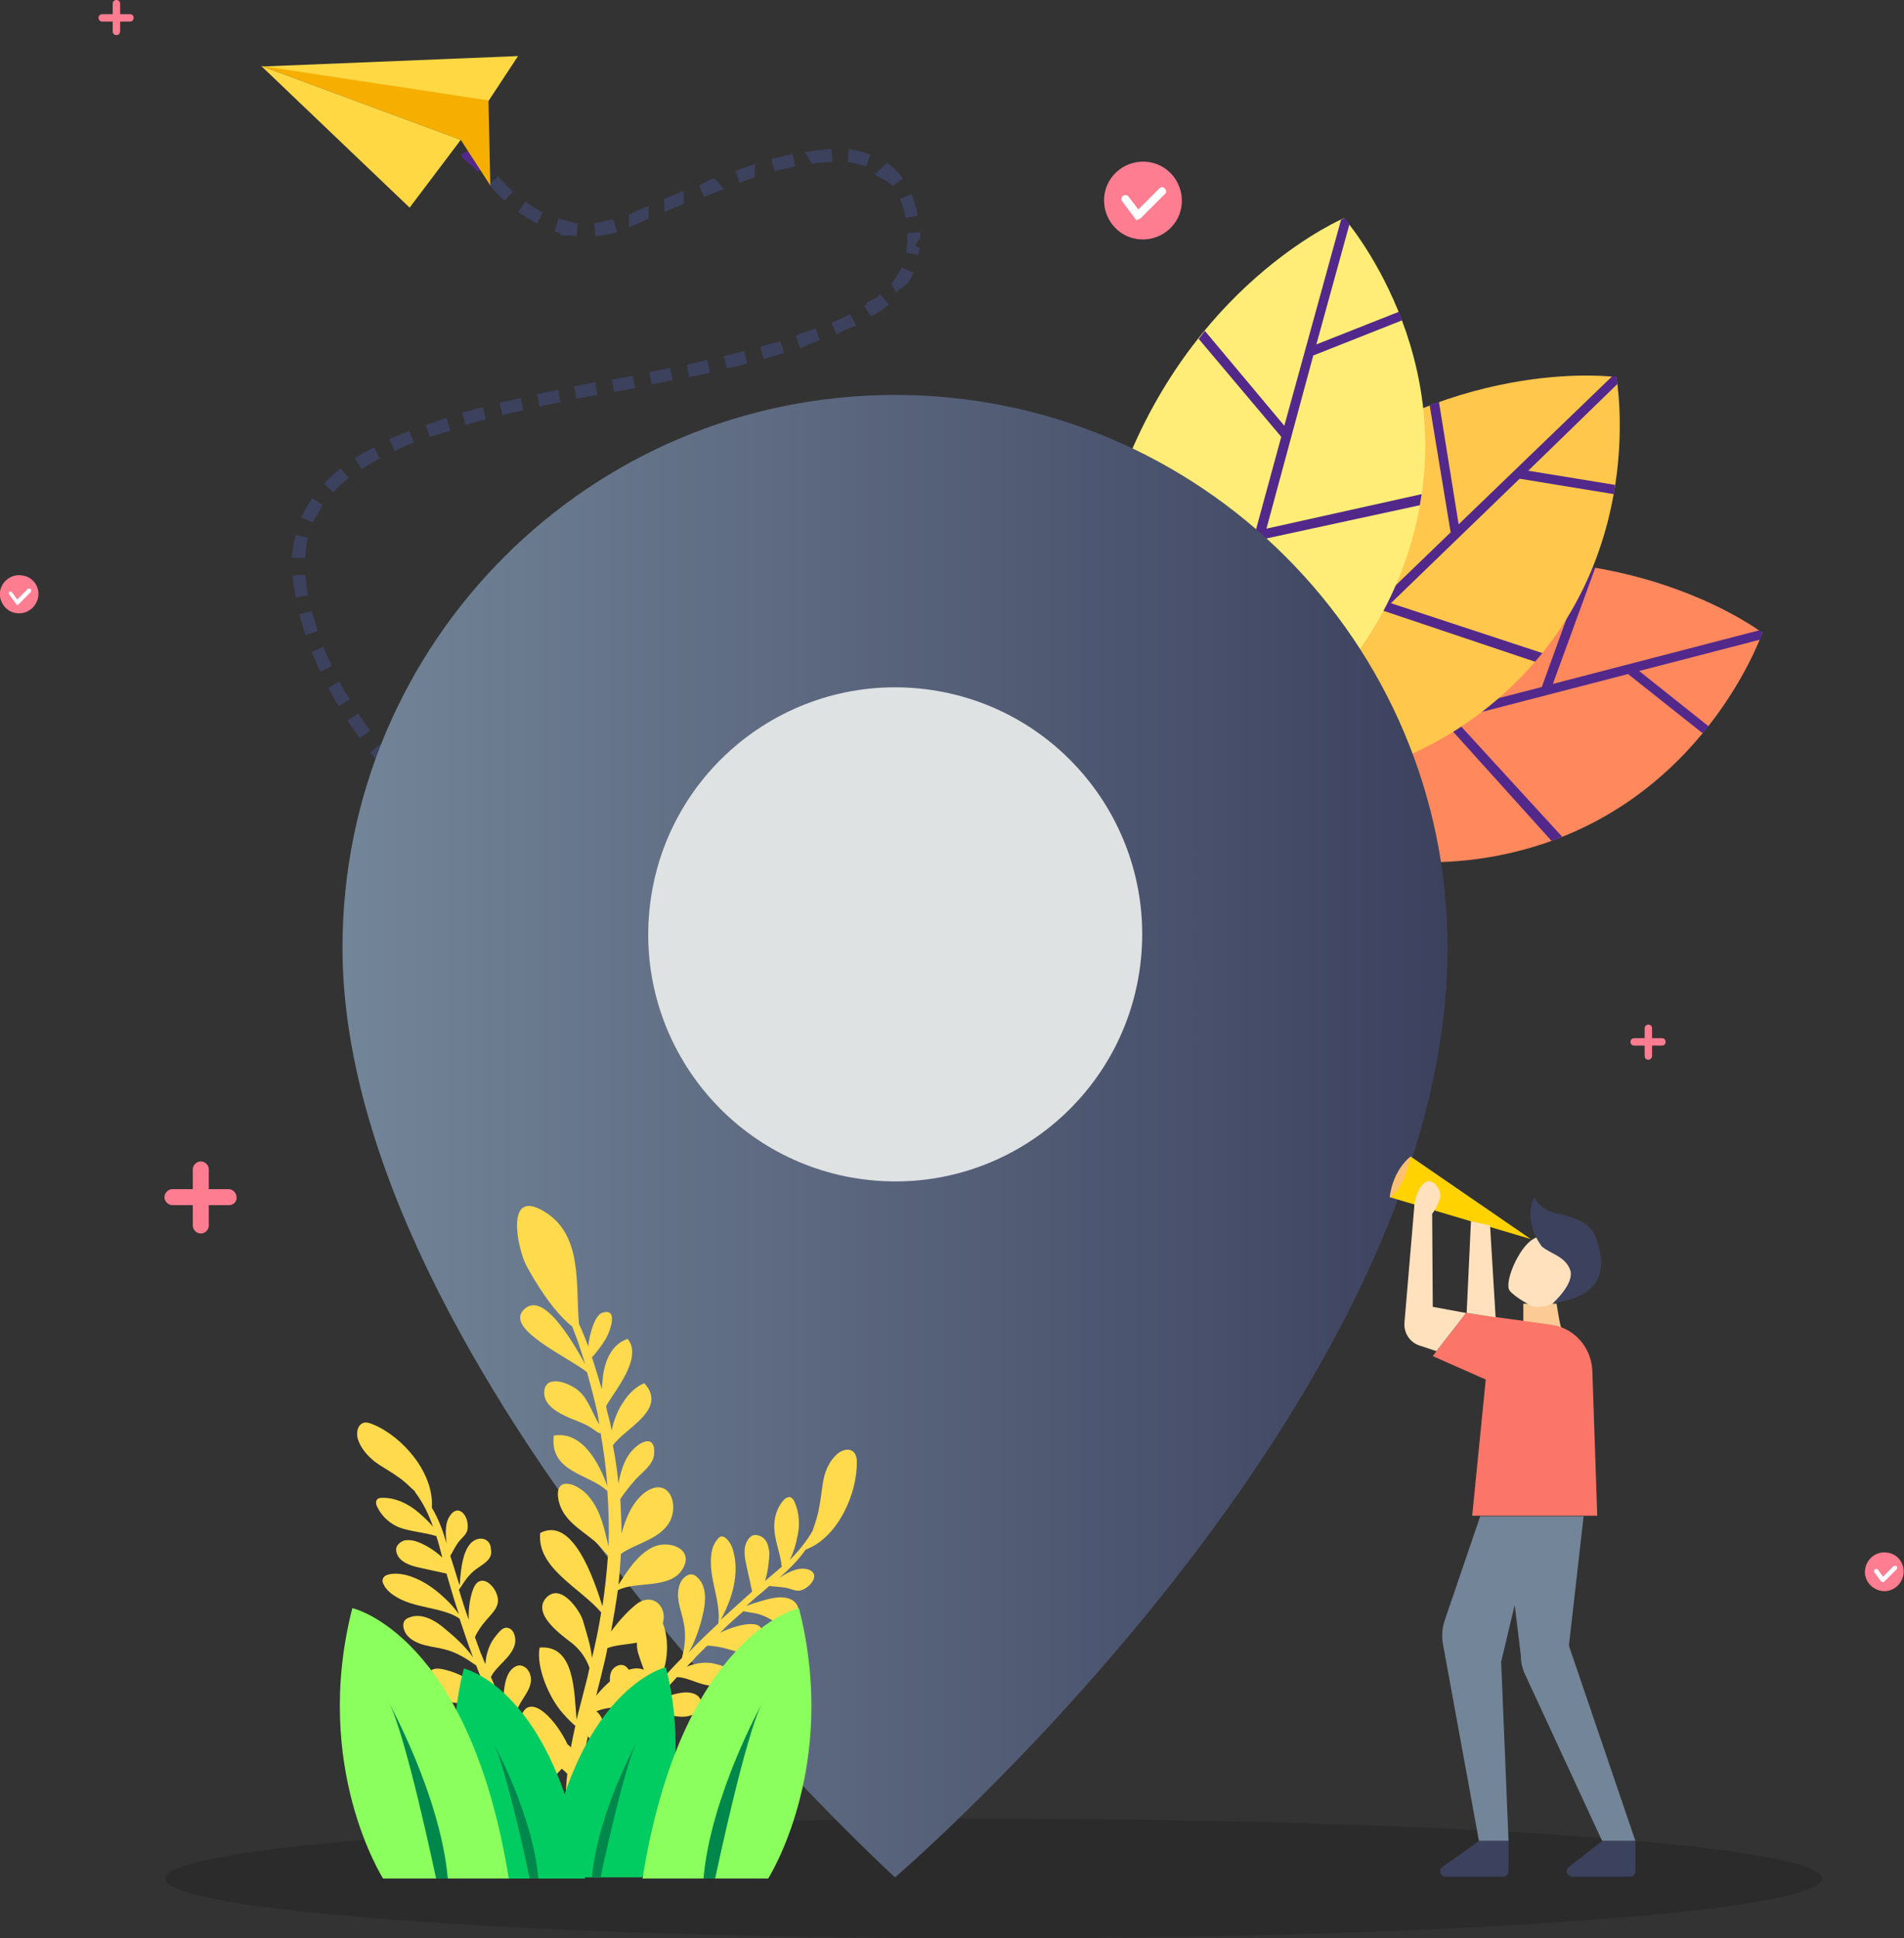<?xml version="1.0" encoding="utf-8"?>
<!-- Generator: Adobe Illustrator 24.1.1, SVG Export Plug-In . SVG Version: 6.00 Build 0)  -->
<svg version="1.1" id="Layer_1" xmlns="http://www.w3.org/2000/svg" xmlns:xlink="http://www.w3.org/1999/xlink" x="0px" y="0px"
	 width="309.1px" height="314.6px" viewBox="0 0 309.1 314.6" style="enable-background:new 0 0 309.1 314.6;" xml:space="preserve"
	>
<rect x="0" y="0" width="309.1" height="314.6" fill="#333333" stroke="none"/>
<style type="text/css">
	.st0{opacity:0.15;}
	.st1{fill:#FF885D;}
	.st2{fill:#52298A;}
	.st3{fill:#FFC74C;}
	.st4{fill:#FFED77;}
	.st5{fill:none;}
	.st6{fill-rule:evenodd;clip-rule:evenodd;fill:#3C415E;}
	.st7{fill-rule:evenodd;clip-rule:evenodd;fill:#52298A;}
	.st8{fill:#FFD844;}
	.st9{fill:#F6AF00;}
	.st10{fill:url(#SVGID_1_);}
	.st11{fill:#DFE2E2;}
	.st12{fill:#FCCB95;}
	.st13{fill:#FCC072;}
	.st14{fill:#738598;}
	.st15{fill:#FB7668;}
	.st16{fill:#FFE1BD;}
	.st17{fill:#3C415E;}
	.st18{fill:#FFD200;}
	.st19{fill:#FFDA4C;}
	.st20{fill:#00CC62;}
	.st21{fill:#00884C;}
	.st22{fill:#8BFF5D;}
	.st23{fill:#FE7D90;}
	.st24{fill:#FFFFFF;}
</style>
<g>
	<ellipse class="st0" cx="161.3" cy="304.9" rx="134.5" ry="9.7"/>
	<g>
		<g>
			<path class="st1" d="M194.5,126.5c0,0,21.5,19.2,51.7,11.7c30.3-7.5,39.9-35.5,39.9-35.5s-19.9-15.2-51.7-10.9
				C202.7,96.1,194.5,126.5,194.5,126.5z"/>
			<polygon class="st2" points="227.7,93.1 229.7,92.5 220.1,119.3 250.3,111.5 257.4,91.9 259,92.1 252.1,111 285.6,102.3 
				286.1,102.6 285.8,103.8 266.1,108.9 277.4,117.9 276.4,119 264.3,109.4 236.1,116.7 253.6,135.8 251.9,136.5 234.5,117.2 
				195.4,127.3 194.5,126.5 194.6,125.9 218.3,119.8 			"/>
		</g>
		<g>
			<path class="st3" d="M194.3,126.9c0,0,28.1,6.1,50.8-15.2c22.7-21.4,17.3-50.5,17.3-50.5S237.5,57.7,212,77
				S194.3,126.9,194.3,126.9z"/>
			<polygon class="st2" points="206.8,81.5 208.3,80 213,108.1 235.5,86.4 232.1,65.8 233.6,65.2 236.8,85.1 261.8,61 262.4,61.1 
				262.6,62.3 248.1,76.4 262.2,78.7 262,80.2 246.7,77.7 225.8,97.9 250.4,106 249.2,107.4 224.5,99.1 195.5,127.2 194.3,126.9 
				194.1,126.4 211.7,109.4 			"/>
		</g>
		<g>
			<path class="st4" d="M193.3,126.8c0,0,27.3-9.1,35.9-39.1c8.6-30-11-52.3-11-52.3s-23.1,9.7-35.2,39.4S193.3,126.8,193.3,126.8z"
				/>
			<polygon class="st2" points="180.9,81.3 181.4,79.4 199.8,101 208,70.9 194.6,55 195.6,53.7 208.5,69.1 217.7,35.7 218.2,35.4 
				219.1,36.3 213.7,55.9 227.1,50.6 227.6,52 213.2,57.7 205.6,85.8 230.8,80.2 230.5,82 205.1,87.5 194.5,126.4 193.3,126.8 
				192.9,126.4 199.3,102.8 			"/>
		</g>
	</g>
	<g>
		<g>
			<g>
				<g>
					<path class="st5" d="M66.3,141.8l-0.4-0.3l-0.3-0.2l-0.5-0.5c-0.3-0.3-0.7-0.6-1-0.9c-0.7-0.6-1.3-1.2-1.9-1.8
						c-1.3-1.2-2.5-2.5-3.6-3.7c-2.3-2.6-4.5-5.2-6.6-8l16.7-12.2c1.6,2.2,3.3,4.3,5.2,6.3c0.9,1,1.9,2,2.8,2.9
						c0.5,0.5,1,0.9,1.4,1.4l0.7,0.6l0.3,0.3l0.2,0.2L66.3,141.8z"/>
				</g>
				<path class="st6" d="M63.9,123.5l-1.6,1.3c-0.7-0.9-1.5-1.8-2.2-2.7l1.6-1.3C62.4,121.7,63.1,122.6,63.9,123.5z"/>
				<path class="st6" d="M67.9,128.1l-1.5,1.4c-0.8-0.8-1.6-1.7-2.4-2.6l1.6-1.4C66.4,126.4,67.1,127.3,67.9,128.1z"/>
				<path class="st6" d="M72.3,132.4l-1.4,1.5c-0.9-0.8-1.7-1.6-2.6-2.4l1.5-1.5C70.6,130.8,71.5,131.6,72.3,132.4z"/>
			</g>
			<g>
				<g>
					<path class="st5" d="M52,126.3c-2.1-2.8-4-5.8-5.7-8.9c-1.7-3.1-3.3-6.4-4.6-9.8l19.4-7.2c1.8,4.7,4.4,9.4,7.6,13.7L52,126.3z"
						/>
				</g>
				<path class="st6" d="M53.9,108.1L52,109c-0.3-0.5-0.5-1.1-0.7-1.6c-0.2-0.5-0.5-1.1-0.7-1.6l1.9-0.8c0.2,0.5,0.4,1.1,0.7,1.6
					C53.4,107.1,53.7,107.6,53.9,108.1z"/>
				<path class="st6" d="M56.8,113.5l-1.8,1.1c-0.3-0.5-0.6-1-0.9-1.5c-0.3-0.5-0.6-1-0.8-1.5l1.8-1c0.3,0.5,0.5,1,0.8,1.5
					C56.2,112.5,56.5,113,56.8,113.5z"/>
				<polygon class="st6" points="60.1,118.6 58.4,119.8 57.4,118.4 56.4,116.9 58.2,115.8 59.1,117.2 				"/>
			</g>
			<g>
				<g>
					<path class="st5" d="M41.7,107.6c-0.3-0.9-0.6-1.7-0.9-2.6c-0.1-0.4-0.3-0.9-0.4-1.3l-0.4-1.3c-0.3-0.9-0.5-1.9-0.7-2.8
						c-0.1-0.5-0.2-1-0.3-1.5c-0.1-0.5-0.2-1-0.2-1.5l-0.2-1.6c0-0.3-0.1-0.5-0.1-0.8l0-0.8l0-0.8c0-0.3,0-0.6,0-0.8
						c0-0.6,0-1.2,0.1-1.7c0-0.1,0-0.3,0-0.4l0-0.4l0.1-0.9l0.1-0.9c0-0.3,0.1-0.6,0.2-0.9c0.1-0.6,0.2-1.2,0.4-1.8
						c0.2-0.6,0.4-1.2,0.5-1.8l19.6,6.6c0,0.1-0.1,0.3-0.1,0.4c0,0.1-0.1,0.3-0.1,0.5c0,0.1,0,0.1-0.1,0.2c0,0.1,0,0.2,0,0.3
						c0,0.1,0,0.2,0,0.3l0,0.1c0,0,0,0.1,0,0.1c0,0.2,0,0.4,0,0.6c0,0.1,0,0.2,0,0.3l0,0.3l0,0.3c0,0.1,0,0.2,0,0.3
						c0,0.2,0.1,0.5,0.1,0.7c0,0.2,0.1,0.5,0.1,0.8c0,0.3,0.1,0.5,0.1,0.8l0.2,0.8c0,0.1,0.1,0.3,0.1,0.4l0.1,0.4l0.2,0.9
						c0.1,0.3,0.2,0.6,0.3,0.9c0.2,0.6,0.4,1.2,0.6,1.8L41.7,107.6z"/>
				</g>
				<path class="st6" d="M49.5,90.6l-2.1-0.1l0-0.5l0.1-0.5l0.1-0.9c0-0.3,0.1-0.6,0.2-0.9l0.2-0.9l2,0.5l-0.2,0.8
					c-0.1,0.3-0.1,0.5-0.1,0.8l-0.1,0.8l0,0.4L49.5,90.6z"/>
				<path class="st6" d="M50,96.6l-2,0.4c-0.1-0.6-0.2-1.2-0.3-1.8c-0.1-0.6-0.1-1.2-0.2-1.8l2.1-0.1c0,0.6,0.1,1.1,0.2,1.7
					C49.8,95.4,49.9,96,50,96.6z"/>
				<path class="st6" d="M51.6,102.4l-2,0.7l-0.5-1.7c-0.2-0.6-0.3-1.1-0.5-1.7l2-0.5c0.2,0.5,0.3,1.1,0.5,1.6L51.6,102.4z"/>
			</g>
			<g>
				<g>
					<path class="st5" d="M39.9,82.5c0.8-2.4,2-4.7,3.4-6.7c0.3-0.5,0.7-1,1.1-1.5c0.2-0.2,0.4-0.5,0.6-0.7l0.6-0.7l0.6-0.7
						c0.2-0.2,0.4-0.4,0.6-0.6c0.4-0.4,0.8-0.8,1.2-1.2c0.1-0.1,0.2-0.2,0.3-0.3l0.3-0.3l0.6-0.5c0.4-0.3,0.8-0.7,1.3-1l1.3-0.9
						l0.3-0.2l0.3-0.2l0.6-0.4c0.4-0.3,0.8-0.6,1.3-0.8l1.3-0.7l0.6-0.4c0.2-0.1,0.4-0.2,0.6-0.3l1.3-0.6l9.2,18.5l-0.8,0.4
						c-0.1,0.1-0.3,0.1-0.4,0.2l-0.4,0.2l-0.7,0.4c-0.2,0.1-0.5,0.3-0.7,0.4l-0.3,0.2l-0.2,0.1l-0.2,0.1L62.8,85
						c-0.2,0.1-0.4,0.3-0.6,0.4L62,85.6l-0.1,0.1c0,0-0.1,0.1-0.1,0.1c-0.1,0.1-0.3,0.3-0.5,0.4c-0.1,0.1-0.1,0.1-0.2,0.2l-0.2,0.2
						l-0.2,0.2c-0.1,0.1-0.1,0.1-0.2,0.2c-0.1,0.1-0.2,0.3-0.3,0.4c-0.4,0.5-0.6,1-0.8,1.6L39.9,82.5z"/>
				</g>
				<path class="st6" d="M58.7,76.1l-1.1-1.7c1-0.7,2-1.2,3.1-1.8l1,1.8C60.7,74.9,59.7,75.5,58.7,76.1z"/>
				<path class="st6" d="M54.1,79.9l-1.5-1.4c0.2-0.2,0.4-0.4,0.6-0.7l0.7-0.6c0.2-0.2,0.5-0.4,0.7-0.6l0.7-0.6l1.3,1.6l-0.6,0.5
					c-0.2,0.2-0.4,0.3-0.6,0.5l-0.6,0.6C54.5,79.5,54.3,79.7,54.1,79.9z"/>
				<path class="st6" d="M50.8,84.8L48.9,84c0.1-0.3,0.3-0.6,0.4-0.8l0.4-0.8c0.2-0.3,0.3-0.5,0.5-0.8c0.2-0.3,0.3-0.5,0.5-0.8
					l1.7,1.2c-0.2,0.2-0.3,0.5-0.4,0.7c-0.1,0.2-0.3,0.5-0.4,0.7L51.2,84C51.1,84.3,50.9,84.5,50.8,84.8z"/>
			</g>
			<g>
				<g>
					<path class="st5" d="M57.9,63.8c3.4-1.7,6.6-2.9,9.9-4c3.2-1.1,6.5-2,9.6-2.8l5.2,20c-2.8,0.7-5.6,1.5-8.2,2.4
						c-2.6,0.9-5.1,1.9-7.3,3L57.9,63.8z"/>
				</g>
				<path class="st6" d="M75.6,69L75,67c1.1-0.3,2.2-0.6,3.4-0.9l0.5,2C77.8,68.3,76.7,68.6,75.6,69z"/>
				<path class="st6" d="M69.8,70.9l-0.7-1.9l1.7-0.6c0.5-0.2,1.1-0.4,1.7-0.5l0.6,2c-0.5,0.2-1.1,0.3-1.6,0.5L69.8,70.9z"/>
				<path class="st6" d="M64.1,73.2l-0.9-1.9c1.1-0.5,2.2-0.9,3.2-1.4l0.8,1.9C66.2,72.2,65.1,72.7,64.1,73.2z"/>
			</g>
			<g>
				<g>
					<path class="st5" d="M77.5,57c6.4-1.6,12.7-2.9,18.9-4l3.7,20.3c-5.9,1.1-11.8,2.3-17.4,3.7L77.5,57z"/>
				</g>
				<polygon class="st6" points="93.6,64.7 93.2,62.7 94.9,62.4 96.6,62 97,64.1 95.3,64.4 				"/>
				<path class="st6" d="M87.6,66l-0.4-2c1.1-0.3,2.3-0.5,3.4-0.7l0.4,2C89.8,65.5,88.7,65.7,87.6,66z"/>
				<path class="st6" d="M81.6,67.4l-0.5-2c1.1-0.3,2.3-0.5,3.4-0.8l0.5,2C83.8,66.8,82.7,67.1,81.6,67.4z"/>
			</g>
			<g>
				<g>
					<path class="st5" d="M96.4,52.9l4.5-0.8c1.5-0.3,3-0.6,4.5-0.9c1.5-0.3,2.9-0.6,4.4-0.9c1.5-0.3,2.9-0.6,4.4-1l4.6,20.2
						c-1.6,0.4-3.1,0.7-4.7,1c-1.6,0.3-3.1,0.7-4.7,1c-1.6,0.3-3.1,0.6-4.7,0.9l-4.6,0.9L96.4,52.9z"/>
				</g>
				<polygon class="st6" points="111.9,61.2 111.5,59.2 114.8,58.4 115.3,60.5 				"/>
				<polygon class="st6" points="105.8,62.4 105.4,60.4 108.8,59.7 109.2,61.7 				"/>
				<path class="st6" d="M99.7,63.6l-0.4-2c1.1-0.2,2.3-0.4,3.4-0.6l0.4,2C102,63.2,100.9,63.4,99.7,63.6z"/>
			</g>
			<g>
				<g>
					<path class="st5" d="M114.1,49.4c2.9-0.7,5.7-1.4,8.5-2.2c2.7-0.8,5.4-1.6,7.8-2.6l7.7,19.2c-3.4,1.3-6.6,2.4-9.8,3.3
						c-3.2,0.9-6.4,1.7-9.5,2.4L114.1,49.4z"/>
				</g>
				<path class="st6" d="M129.9,56.5l-0.7-2c0.5-0.2,0.3-0.2,0.8-0.4l1.6-0.5l0.8-0.3l0.7,1.9l-0.8,0.3l-0.8,0.3
					C131,56.1,130.5,56.3,129.9,56.5z"/>
				<polygon class="st6" points="124,58.3 123.4,56.3 125.1,55.8 126.7,55.4 127.3,57.3 124.9,58 				"/>
				<path class="st6" d="M118,59.8l-0.5-2c1.1-0.3,2.2-0.5,3.3-0.8l0.5,2C120.2,59.3,119.1,59.6,118,59.8z"/>
			</g>
			<g>
				<g>
					<path class="st5" d="M130.4,44.6c1.2-0.5,2.3-1,3.3-1.5l0.4-0.2l0.2-0.1l0.2-0.1l0.7-0.4c0.1-0.1,0.2-0.1,0.3-0.2l0.3-0.2
						l0.3-0.2c0.1-0.1,0.2-0.1,0.3-0.2l0.3-0.2c0.1-0.1,0.2-0.1,0.2-0.2c0.1-0.1,0.3-0.2,0.4-0.4c0.1-0.1,0.2-0.2,0.3-0.3
						c0,0,0.1-0.1,0.1-0.1l0.1-0.1c0,0,0.1-0.1,0.1-0.1c0.3-0.3,0.3-0.5,0.4-0.7l19.7,6.3c-0.1,0.3-0.2,0.7-0.3,1
						c-0.1,0.3-0.3,0.7-0.4,1c-0.1,0.3-0.3,0.7-0.4,1c-0.2,0.3-0.3,0.6-0.5,0.9c-0.2,0.3-0.4,0.6-0.5,0.9c-0.2,0.3-0.4,0.6-0.6,0.9
						c-0.4,0.6-0.8,1.1-1.2,1.6l-0.6,0.8l-0.3,0.4c-0.1,0.1-0.2,0.2-0.3,0.3c-0.4,0.4-0.9,0.9-1.3,1.3c-0.4,0.4-0.9,0.8-1.3,1.2
						c-0.2,0.2-0.4,0.4-0.7,0.5l-0.7,0.5c-0.2,0.2-0.5,0.3-0.7,0.5l-0.7,0.4l-0.7,0.4c-0.2,0.1-0.4,0.3-0.7,0.4l-1.3,0.8l-0.3,0.2
						l-0.3,0.2l-0.7,0.3c-1.7,0.9-3.4,1.6-5.1,2.3L130.4,44.6z"/>
				</g>
				<path class="st6" d="M145.5,47.5l-0.8-1.5c0.4-0.4,0.6-0.8,0.9-1.2c0.1-0.2,0.3-0.4,0.4-0.7l0.2-0.3c0.1-0.1,0.1-0.2,0.2-0.4
					l1.9,0.9c-0.1,0.1-0.1,0.3-0.2,0.4l-0.2,0.4c-0.2,0.3-0.3,0.5-0.5,0.8C147,46.3,145.9,47,145.5,47.5z"/>
				<path class="st6" d="M141.4,51.4l-1.1-1.7c0.5-0.3,0.2-0.4,0.6-0.7l1.4-0.7c0.2-0.2,0.4-0.3,0.6-0.5l1.4,1.6
					c-0.2,0.2-0.4,0.4-0.7,0.6l-0.7,0.5C142.4,50.8,141.9,51.1,141.4,51.4z"/>
				<path class="st6" d="M135.8,54.3l-0.8-1.9c0.5-0.2,1-0.5,1.5-0.7c0.5-0.2,1-0.5,1.5-0.7l1,1.8c-0.5,0.3-1.8,0.7-2.3,1
					C136.1,54,136.4,54.1,135.8,54.3z"/>
			</g>
			<g>
				<g>
					<path class="st5" d="M138.2,39.5c0.1-0.2,0.1-0.4,0.1-1c0-0.1,0-0.3,0-0.4c0-0.2-0.1-0.4-0.1-0.5c0,0,0-0.1,0-0.1l0-0.2
						l-0.1-0.3l0-0.2l0-0.1l0-0.1c0-0.1,0-0.2-0.1-0.2c-0.1-0.3-0.2-0.5-0.2-0.7c-0.1-0.2-0.1-0.2-0.1-0.2c0,0,0,0,0,0l9.5-18.4
						c2.8,1.4,5.2,3.5,7,6c0.2,0.3,0.4,0.6,0.7,1c0.2,0.3,0.4,0.6,0.6,1c0.2,0.3,0.4,0.6,0.5,0.9c0.2,0.3,0.3,0.6,0.5,0.9
						c0.6,1.3,1,2.5,1.4,3.7l0.2,0.9l0.1,0.2l0,0.2l0.1,0.4l0.2,0.8l0.1,0.4c0,0.1,0.1,0.3,0.1,0.4c0.1,0.6,0.2,1.2,0.3,1.8
						c0.1,0.6,0.1,1.3,0.1,1.9l0,0.5l0,0.5l0,1c0,0.7-0.1,1.4-0.2,2c0,0.3-0.1,0.7-0.1,1c-0.1,0.4-0.1,0.7-0.2,1.1
						c-0.1,0.3-0.1,0.7-0.2,1c-0.1,0.3-0.2,0.7-0.3,1L138.2,39.5z"/>
				</g>
				<path class="st6" d="M146.6,29l-1.7,1.2c-0.6-0.8-2.1-1.3-2.9-1.9l2-1.9C145,27.1,145.9,28,146.6,29z"/>
				<path class="st6" d="M149,35l-2,0.4c-0.2-1.3-0.4-1.9-0.9-3.1l1.9-0.8C148.4,32.7,148.8,33.8,149,35z"/>
				<path class="st6" d="M149.1,41.4l-2-0.4l0.1-0.4l0-0.4c0-0.3,0.1-0.5,0.1-0.8l0-0.8c0-0.1,0-0.3,0-0.4l0-0.4l2.1-0.1l0,0.4
					c0,0.2,0,0.3,0,0.5l-0.8,1.1c0,0.3,0.7,0.4,0.7,0.7l-0.1,0.5L149.1,41.4z"/>
			</g>
			<g>
				<g>
					<path class="st5" d="M137.6,35.5C137.6,35.5,137.6,35.5,137.6,35.5C137.6,35.5,137.6,35.5,137.6,35.5
						C137.6,35.5,137.5,35.5,137.6,35.5c-0.1,0-0.1,0-0.1-0.1c0,0,0,0-0.1,0c-0.2,0-0.4-0.1-0.7-0.1c-0.3,0-0.7-0.1-1.1-0.1
						c-0.4,0-0.9,0-1.4,0.1c-1,0.1-2.1,0.3-3.3,0.5c-1.2,0.3-2.4,0.6-3.7,1L121.3,17c1.7-0.5,3.4-1,5.3-1.4c1.8-0.4,3.8-0.7,5.8-0.9
						c1-0.1,2.1-0.1,3.2-0.1c1.1,0,2.3,0.1,3.5,0.2c1.2,0.1,2.5,0.4,3.9,0.8l0.5,0.1l0.5,0.2c0.3,0.1,0.7,0.2,1,0.4
						c0.4,0.1,0.7,0.3,1,0.4c0.4,0.2,0.7,0.3,1,0.5L137.6,35.5z"/>
				</g>
				<path class="st6" d="M128.7,25l0.4,2c-1.9,0.4-3,0.7-3.3,0.8l-0.6-2C126.5,25.5,127.6,25.2,128.7,25z"/>
				<path class="st6" d="M135,24.2l0.1,2.1c-1.1,0-2.2,0.1-3.3,0.3l-1.1-1.9C131.9,24.5,133.8,24.2,135,24.2z"/>
				<path class="st6" d="M141.3,25.1l-0.7,1.9c-1-0.3-2-0.6-3-0.7l0.2-2.1C138.3,24.3,139.5,24.4,141.3,25.1z"/>
			</g>
			<g>
				<g>
					<path class="st5" d="M127.2,36.8c-2.6,0.8-5.2,1.7-7.9,2.8c-2.7,1.1-5.5,2.2-8.3,3.5l-8.2-19c2.9-1.2,5.8-2.5,8.9-3.7
						c3.1-1.2,6.2-2.4,9.6-3.4L127.2,36.8z"/>
				</g>
				<polygon class="st6" points="111,31 111,33.1 107.9,34.4 107.8,32.3 				"/>
				<path class="st6" d="M116,28.9l1.5,1.8c-1.1,0.4-2.1,0.8-3.2,1.3l-0.8-1.9C114.6,29.5,114.9,29.3,116,28.9z"/>
				<path class="st6" d="M122.6,26.6l-0.1,2.2c-1.1,0.3-1.4,0.5-2.4,0.9l-0.7-1.9C120.4,27.3,121.5,27,122.6,26.6z"/>
			</g>
			<g>
				<g>
					<path class="st5" d="M110.9,43.1l-4.4,1.9l-0.6,0.2l-0.3,0.1l-0.4,0.2c-0.6,0.2-1.1,0.4-1.7,0.6c-0.6,0.2-1.2,0.3-1.8,0.5
						c-0.6,0.2-1.2,0.3-1.8,0.4c-2.5,0.5-5.1,0.6-7.7,0.3c-2.6-0.3-5.1-1-7.3-2l8.1-19c0.6,0.3,1.2,0.4,1.7,0.5c0.5,0.1,1,0,1.5-0.1
						c0.3,0,0.6-0.1,0.9-0.2c0.2-0.1,0.3-0.1,0.5-0.2l0.1,0l0.3-0.1l0.5-0.2l4.2-1.8L110.9,43.1z"/>
				</g>
				<path class="st6" d="M93.8,36.2l-0.2,2.1c-0.3,0-0.6-0.1-0.9-0.1c-0.3,0-1.4,0.1-1.7,0l-0.1-0.4c-0.3-0.1-0.6-0.2-0.9-0.3l0.7-2
					c0.3,0.1,0.5,0.2,0.8,0.2l0.8,0.2c0.3,0.1,0.5,0.1,0.8,0.2C93.3,36.2,93.5,36.2,93.8,36.2z"/>
				<path class="st6" d="M99.6,35.7l0.6,2l-0.9,0.2C99,38,98.7,38,98.4,38.1l-0.5,0.1l-0.2,0l-0.2,0l-0.9,0.1l-0.1-2.1l0.8-0.1
					l0.2,0l-0.6,0.1l1.2-0.3c0.3-0.1,0.5-0.1,0.8-0.2L99.6,35.7z"/>
				<polygon class="st6" points="105.3,33.4 105.3,35.5 102.1,36.9 102.1,34.8 				"/>
			</g>
			<g>
				<g>
					<path class="st5" d="M85,45.3c-2.2-1-4.2-2.1-6-3.4c-1.8-1.3-3.4-2.7-4.8-4.2c-1.4-1.5-2.7-3-3.9-4.6c-0.6-0.8-1.2-1.6-1.7-2.4
						c-0.1-0.2-0.3-0.4-0.4-0.6c-0.1-0.2-0.3-0.4-0.4-0.7c-0.1-0.2-0.3-0.5-0.4-0.7l-0.2-0.4L67,28.1l-0.2-0.3l18.3-9.7l0-0.1l0,0
						l0,0l0.1,0.1l0.2,0.3c0.1,0.1,0.1,0.2,0.2,0.3c0.1,0.1,0.1,0.2,0.2,0.3c0.3,0.5,0.6,0.9,1,1.4c0.7,0.9,1.4,1.7,2.1,2.5
						c1.5,1.5,3,2.6,4.2,3.1L85,45.3z"/>
				</g>
				<path class="st7" d="M79.2,26.6l-1.6,1.3c-0.7-0.9-2.2-1.7-2.8-2.8l2.5-1.3C77.9,24.8,78.5,25.7,79.2,26.6z"/>
				<path class="st6" d="M83.3,31.1l-1.4,1.5c-0.9-0.8-1.7-1.7-2.5-2.6l1.5-1.4C81.6,29.4,82,29.9,83.3,31.1z"/>
				<path class="st6" d="M88.1,34.5l-0.9,1.8c-1.1-0.6-2.1-1.2-3.1-1.9l1.2-1.7C86,33.2,86.6,33.7,88.1,34.5z"/>
			</g>
		</g>
		<g>
			<path class="st8" d="M84.1,9.1l-4.8,7.3l-36.9-5.6L84.1,9.1z"/>
			<path class="st9" d="M79.6,30.1l-0.3-13.8l-36.9-5.6l32.4,12L79.6,30.1z"/>
			<path class="st8" d="M66.5,33.7l8.3-11l-32.4-12L66.5,33.7z"/>
		</g>
	</g>
	<g>
		<linearGradient id="SVGID_1_" gradientUnits="userSpaceOnUse" x1="55.74" y1="184.399" x2="235.045" y2="184.399">
			<stop  offset="0" style="stop-color:#738598"/>
			<stop  offset="1" style="stop-color:#3C415E"/>
		</linearGradient>
		<path class="st10" d="M235,153.8c0,74.1-89.7,150.9-89.7,150.9s-89.7-81.9-89.7-150.9c0-49.5,40.1-89.7,89.7-89.7
			S235,104.3,235,153.8z"/>
		
			<ellipse transform="matrix(9.853760e-02 -0.995 0.995 9.853760e-02 -19.838 281.384)" class="st11" cx="145.4" cy="151.6" rx="40.1" ry="40.1"/>
	</g>
	<g>
		<path class="st12" d="M253.5,215.5c-0.2,0.1-0.8-3.9-0.8-3.9h-5.4v4L253.5,215.5z"/>
		<path class="st13" d="M229,187.7c0,0-2.8,2-3.4,6.6C225.6,194.3,230,195.3,229,187.7z"/>
		<path class="st14" d="M257.1,246l-2.4,21.1l10.8,31.7h-5.4l-12.5-27c-0.5-1-0.7-2.1-0.7-3.1l-1-8.2l-2.2,9.2l1.2,29.1h-4.8
			l-5.8-31.7c-0.3-1.4-0.2-2.9,0.3-4.3l5.7-16.7H257.1z"/>
		<path class="st15" d="M259.3,246h-20.3l2.2-22.1l-8.6-3.8l5.4-7l13.8,1.9c3.7,0.5,6.5,3.6,6.7,7.4L259.3,246z"/>
		<path class="st16" d="M248.9,212.1c0,0-2.8-1.4-3.8-2.6s1.4-7,3.8-8.4c2.4-1.4,6.4-1.6,6.4,0.8c0,2.4,2,6.4,0,7.4
			C253.3,210.3,252.7,212.3,248.9,212.1z"/>
		<path class="st17" d="M250.3,202.3c0,0-3.2-4-1.2-8c0,0,0.8,2,3.4,2.6c2.6,0.6,5.6,1.2,6.6,4c1.6,4.4,1.7,9.4-7,10.6
			c0,0,3.6-3.2,2.8-5.4C254.1,203.9,251.7,203.5,250.3,202.3z"/>
		<path class="st18" d="M248.5,201.1L229,187.7c0,0-1,5.4-3.4,6.6L248.5,201.1z"/>
		<g>
			<path class="st16" d="M228,214.7l1.6-18.9l0,0c0,0,0-0.1,0-0.1l0-0.1l0,0c0.5-3.2,1.9-3.9,2.4-3.9c0.6,0,1.6,0.8,1.8,2
				c0.2,1.1-1.1,3.1-1.3,3.3l0.1,15.1l5.4,1l-4.8,6.2l-2.7-0.9C228.9,217.9,227.9,216.4,228,214.7z"/>
			<polygon class="st16" points="241.9,198.9 242.8,213.8 238.1,213.1 238.8,198.2 			"/>
		</g>
		<path class="st17" d="M265.5,298.8h-5.4l-5.4,4.2c-0.7,0.5-0.3,1.6,0.6,1.6h9.3c0.5,0,0.9-0.4,0.9-0.9V298.8z"/>
		<path class="st17" d="M244.9,298.8h-4.8l-5.9,4.2c-0.7,0.5-0.4,1.6,0.5,1.6h9.3c0.5,0,0.9-0.4,0.9-0.9V298.8z"/>
	</g>
	<g>
		<g>
			<path class="st19" d="M76.3,250.6c-1.2,1.5-1.4,3.8-1.6,5.6c0,0.2,0,0.6-0.1,1.1c-0.3-1-0.6-1.9-0.9-2.9
				c-0.2-0.6-0.4-1.3-0.6-1.9c0.3-0.4,0.7-1.4,1.4-2.3c0.9-1.1,1.6-1.3,1.4-3c-0.2-1.5-1.5-2.9-2.7-1.4c-1,1.2-0.9,3.1-0.7,4.7
				c-0.6-2-1.3-4-2.4-5.8c0.4-5.6-4.7-11.5-9.5-13.5c-0.5-0.2-1-0.4-1.5-0.3c-1.1,0.3-1.3,1.7-1,2.7c0.5,1.5,1.5,2.6,2.7,3.6
				c1.2,0.9,2.6,1.6,3.8,2.5c1.1,0.7,1.9,1.6,2.8,2.4c0,0,0,0,0,0.1c1.3,1.7,2.2,3.6,2.9,5.6c-0.8-1-2.2-2.2-2.7-2.6
				c-1.5-1.2-3.4-2.1-5.4-2.1c-0.4,0-0.8,0-1,0.3c-0.3,0.4-0.1,0.9,0.1,1.3c0.7,1.4,2,2.6,3.5,3.2c1.9,0.7,4.1,0.8,6,1.4
				c0,0,0,0,0-0.1c0.4,1.2,0.7,2.4,1,3.6c-1.2-1.2-3-2.2-3.9-2.5c-0.7-0.3-1.5-0.4-2.2-0.3c-0.7,0.2-1.4,0.8-1.4,1.5
				c0,0.4,0.2,0.9,0.4,1.2c0.8,1.1,2.3,1.5,3.7,1.8c1.4,0.3,2.7,0.6,4.1,0.9c0,0.1,0.1,0.3,0.1,0.4c0.6,2.1,1.2,4.1,1.9,6.2
				c-0.7-1-1.5-1.9-2.4-2.7c-1.8-1.7-3.9-3.1-6.3-3.7c-0.9-0.2-2-0.3-2.9,0c-0.4,0.1-0.7,0.4-0.8,0.8c0,0.2,0,0.4,0.1,0.6
				c0.5,1.2,1.7,2,2.9,2.6c1.9,0.9,4,1.2,6,1.7c1.2,0.3,2.5,0.7,3.5,1.4c0.7,2.1,1.4,4.2,2.2,6.3c-1.3-1.9-3.4-3.7-5-5
				c-1.5-1.2-3.5-2.2-5.3-1.5c-0.3,0.1-0.5,0.2-0.7,0.4c-0.6,0.6-0.3,1.7,0.2,2.4c0.7,0.9,1.8,1.4,2.9,1.7c1.1,0.3,2.2,0.4,3.3,0.7
				c2,0.5,3.5,1.5,5.1,2.6c0.6,1.6,1.3,3.2,2,4.8c-0.8-0.8-1.7-1.5-2.2-1.8c-1.6-1.2-3.4-2-5.3-2.4c-0.6-0.1-1.4-0.2-1.9,0.3
				c-0.4,0.4-0.4,1.1-0.3,1.6c0.3,1.4,1.4,2.7,2.8,3.2c0.9,0.4,1.9,0.4,2.8,0.5c1,0.1,2,0.2,3,0.2c0.8,0.1,1.5,0.2,2.1,0.5
				c0.8,1.7,1.6,3.5,2.5,5.2c-0.6-0.6-1.1-1.1-1.8-1.6c-1.4-1.1-3.1-1.9-4.9-2c-0.6,0-1.3,0-1.7,0.5c-0.6,0.6-0.5,1.7,0.1,2.4
				c0.6,0.6,1.5,0.9,2.4,1c0.8,0.1,1.6,0.1,2.4,0c0.6-0.1,1.2-0.2,1.7-0.2c0.7,0.1,1.4,0.4,2,0.8c0.1,0.1,0.3,0.1,0.4,0.2
				c0.7,1.3,1.4,2.7,2.2,4c-1.4-0.9-3.1-1.3-4.6-1.4c-1,0-2.1,0.3-2.4,1.2c-0.1,0.3-0.1,0.6,0,0.9c0.4,1,1.6,1.5,2.7,1.4
				c1.1-0.1,2.1-0.6,3.2-0.7c0.6-0.1,1.4,0.2,2,0.2c1.3,2,2.7,4,4.2,5.8c0.5,0.5,1.2-0.1,0.8-0.7c-1-1.6-1.9-3.1-2.9-4.6
				c0.8-0.5,3.1-3.1,3.5-3.5c0.6-0.6,1.1-1.6,0.7-2.3c-0.4-0.8-1.4-1-2.2-0.7c-0.8,0.3-1.4,1-1.8,1.7c-0.2,0.4-0.9,2.4-0.9,3.7
				c-1-1.6-1.9-3.2-2.9-4.8c0.3-0.5,0.5-1,0.9-1.4c0.6-0.7,1.3-1.1,1.9-1.8c0.6-0.7,0.9-1.7,0.5-2.4c-0.5-0.9-1.9-0.9-2.7-0.3
				c-0.8,0.6-1.2,1.7-1.3,2.8c-0.1,0.3-0.1,0.8-0.2,1.3c-0.1-0.1-0.1-0.3-0.2-0.4c-0.4-0.7-0.7-1.5-1.1-2.2c0.8-0.8,1.3-2.4,2-3.4
				c0.6-1,1.3-1.9,1.4-3.1c0.1-1.1-0.6-2.4-1.8-2.5c-1,0-1.8,1-2.1,1.9c-0.4,1-0.7,3.1-0.5,4.8c-0.7-1.6-1.4-3.2-2.1-4.8
				c0.8-1.8,3.4-3.2,3.9-5.4c0.2-0.9-0.1-2.4-1.2-2.6c-0.9-0.2-1.7,1.1-2.2,1.7c-0.8,1.1-1.3,2.6-1.4,4.2c-0.3-0.6-0.5-1.3-0.8-1.9
				c-0.3-0.8-0.6-1.7-0.9-2.5c0.3-0.7,1-1.8,1.8-2.7c1-1.2,2.4-2.3,1.8-4.1c-0.5-1.7-2.6-3.5-3.7-1.4c-0.6,1.2-1,3.4-0.9,5.4
				c-0.6-1.6-1.1-3.3-1.6-4.9c0.7-0.9,1.1-1.9,2.5-3.1c1.1-0.9,3.1-1.7,2.7-3.4C79.7,249.6,77.6,249.1,76.3,250.6z"/>
			<path class="st19" d="M127.9,259.4c-1.9-0.5-4,0.4-5.8,0.9c-0.2,0.1-0.6,0.2-1,0.4c0.8-0.7,1.5-1.4,2.3-2c0.5-0.4,1-0.9,1.5-1.3
				c0.5,0.1,1.5,0.1,2.7,0.3c1.4,0.3,1.9,0.9,3.3,0c1.3-0.9,2-2.5,0.2-3c-1.6-0.4-3.2,0.5-4.6,1.4c1.6-1.4,3.1-2.9,4.3-4.6
				c5.2-1.9,8.4-9.1,8.3-14.3c0-0.5-0.1-1-0.4-1.4c-0.7-0.9-2.1-0.5-2.9,0.3c-1.1,1-1.8,2.5-2.1,4c-0.3,1.5-0.4,3-0.7,4.5
				c-0.2,1.3-0.6,2.4-1,3.6c0,0,0,0,0,0.1c-1,1.8-2.3,3.4-3.8,4.9c0.6-1.1,1.1-2.9,1.2-3.6c0.5-1.9,0.4-4-0.4-5.8
				c-0.1-0.3-0.4-0.7-0.7-0.8c-0.4-0.1-0.9,0.2-1.2,0.6c-1,1.2-1.5,2.9-1.4,4.5c0.1,2.1,1,4,1.2,6.1c0,0,0.1,0,0.1,0
				c-0.9,0.8-1.9,1.6-2.8,2.4c0.5-1.6,0.7-3.6,0.7-4.6c-0.1-0.7-0.2-1.5-0.7-2.1c-0.5-0.6-1.3-0.9-2-0.7c-0.4,0.2-0.7,0.5-0.9,0.9
				c-0.7,1.2-0.4,2.7-0.1,4.1c0.3,1.3,0.6,2.7,0.9,4.1c-0.1,0.1-0.2,0.2-0.3,0.3c-1.6,1.4-3.2,2.9-4.8,4.3c0.6-1.1,1.1-2.2,1.5-3.3
				c0.8-2.3,1.2-4.8,0.7-7.2c-0.2-1-0.5-1.9-1.2-2.6c-0.3-0.3-0.6-0.5-1-0.4c-0.2,0.1-0.4,0.2-0.5,0.4c-0.9,1-1.1,2.4-1.1,3.7
				c0,2.1,0.6,4.1,1,6.2c0.2,1.2,0.4,2.5,0.2,3.8c-1.6,1.5-3.3,3.1-4.8,4.7c1.2-2,2-4.7,2.4-6.6c0.4-1.9,0.5-4.1-0.9-5.5
				c-0.2-0.2-0.4-0.4-0.7-0.5c-0.8-0.3-1.7,0.4-2.1,1.2c-0.5,1-0.5,2.2-0.3,3.3c0.2,1.1,0.6,2.2,0.8,3.3c0.4,2,0.2,3.8-0.3,5.7
				c-1.2,1.2-2.4,2.5-3.5,3.8c0.4-1,0.6-2.2,0.8-2.8c0.4-1.9,0.4-3.9-0.1-5.8c-0.2-0.6-0.4-1.4-1.1-1.6c-0.5-0.2-1.1,0.1-1.6,0.4
				c-1.2,0.9-1.9,2.4-1.8,3.9c0,1,0.4,1.9,0.7,2.8c0.3,0.9,0.7,1.9,1,2.8c0.3,0.7,0.4,1.4,0.4,2.2c-1.2,1.5-2.5,2.9-3.6,4.5
				c0.3-0.7,0.5-1.5,0.7-2.3c0.4-1.7,0.4-3.6-0.2-5.3c-0.2-0.6-0.6-1.2-1.1-1.4c-0.8-0.3-1.8,0.3-2.1,1.1c-0.3,0.8-0.2,1.7,0,2.6
				c0.2,0.8,0.6,1.5,1,2.2c0.3,0.5,0.7,1,0.9,1.5c0.2,0.7,0.2,1.4,0.1,2.1c0,0.1,0,0.3,0,0.4c-0.9,1.2-1.8,2.4-2.7,3.7
				c0.2-1.6-0.1-3.4-0.7-4.8c-0.4-0.9-1.1-1.8-2.1-1.6c-0.3,0-0.6,0.2-0.8,0.4c-0.8,0.8-0.6,2.1-0.1,3c0.5,0.9,1.4,1.7,2,2.6
				c0.3,0.5,0.4,1.3,0.7,1.9c-1.3,2-2.5,4.1-3.5,6.3c-0.3,0.6,0.6,1,0.9,0.5c1-1.5,2-3,3-4.6c0.8,0.5,4.1,1.6,4.6,1.8
				c0.8,0.3,1.9,0.3,2.4-0.3c0.5-0.6,0.4-1.7-0.2-2.3c-0.6-0.6-1.5-0.8-2.3-0.9c-0.5,0-2.6,0.2-3.8,0.7c1-1.6,2.1-3.1,3.2-4.6
				c0.5,0,1.1,0,1.6,0.2c0.8,0.3,1.6,0.7,2.4,1c0.8,0.2,1.9,0.1,2.4-0.6c0.6-0.9,0.1-2.1-0.9-2.6c-0.9-0.5-2.1-0.3-3.1-0.1
				c-0.3,0.1-0.8,0.2-1.2,0.4c0.1-0.1,0.2-0.2,0.3-0.4c0.5-0.7,1-1.3,1.6-1.9c1.1,0.4,2.7,0.2,3.9,0.4c1.1,0.2,2.3,0.4,3.4,0
				c1.1-0.4,2-1.6,1.5-2.6c-0.4-0.9-1.6-1.2-2.7-1.1c-1.1,0.1-3.1,0.6-4.6,1.5c1.1-1.3,2.3-2.7,3.5-4c2,0,4.4,1.8,6.5,1.3
				c0.9-0.2,2.2-1.1,1.9-2.2c-0.2-0.9-1.7-1.1-2.4-1.3c-1.3-0.3-2.9-0.1-4.4,0.5c0.5-0.5,1-1,1.4-1.5c0.6-0.6,1.3-1.3,1.9-1.9
				c0.8,0,2.1,0.2,3.2,0.5c1.5,0.4,3.1,1.2,4.5-0.1c1.3-1.2,2.1-3.8-0.3-3.9c-1.3-0.1-3.5,0.5-5.3,1.4c1.2-1.2,2.5-2.4,3.8-3.5
				c1.2,0.3,2.2,0.2,3.8,1c1.3,0.6,2.8,2.1,4.2,1.1C130.3,262,129.8,259.9,127.9,259.4z"/>
			<path class="st19" d="M104.6,224.5c-2.6,1-4.7,4.5-5.3,7.7c-0.2-1.1-0.5-2.3-0.8-3.4c0-0.2-0.1-0.4-0.1-0.6
				c1.4-2.5,6-7.8,3.5-10.9c-3,1-3.9,4.3-4.1,6.9c0,0.3-0.1,0.8-0.1,1.3c-0.5-1.7-1-3.4-1.6-5.2c0.7-0.8,1.7-2,2.4-3.3
				c0.5-0.9,2-4.9-0.8-3.9c-1.1,0.4-2,3.3-2.2,5.4c-0.5-1.2-0.9-2.4-1.5-3.6c-0.6-6.3,0.7-14.5-5.7-18.3c-6.5-3.9-4.2,6.4-2.8,8.9
				c1.2,2.2,4.1,7.2,7.4,9.8c0.5,1.3,1,2.6,1.4,3.9c0.2,0.7,0.5,1.5,0.7,2.2c-2.3-4.1-7-12.2-10.1-8.7c-2.7,3.1,7.2,7.5,10.4,10
				c0.6,2.2,1.2,4.4,1.7,6.7c0.1,0.6,0.2,1.2,0.3,1.8c-1.1-1.7-1.8-4.2-3.4-5.5c-1.4-1.2-5-2.6-5.5-0.2c-0.6,3.3,4.2,4.6,6.4,5.6
				c1.6,0.7,2.2,1.6,2.7,1.5c0.5,2.8,0.9,5.7,1.1,8.6c-1.3-3.6-4-9-8.7-8.2c-0.7,6,5.8,6.2,8.7,9c0.2,2.9,0.3,5.9,0.2,8.9
				c0,0,0,0.1,0,0.1c-0.7-2.8-1.2-5.7-3.2-8.1c-1.8-2.2-5.8-3.6-4.9,0.7c0.7,3.1,3.5,4.6,5.8,6.5c1,0.9,1.7,1.9,2.2,2.4
				c-0.2,2.8-0.5,5.5-0.9,8.2c-1.5-4.8-4.9-14.6-10.1-11.9c-0.6,5.7,6.5,8.9,9.9,12.9c-0.4,2.5-0.9,4.9-1.5,7.4
				c-0.2-2.1-0.9-4.1-1.5-6.2c-0.5-1.5-3.6-6.2-6-3.5c-2.3,2.7,2.9,6.2,4.4,7.4c1.4,1.2,2.2,2.5,2.7,3.9c-0.1,0.5-0.2,0.9-0.3,1.4
				c-0.6,2.3-1.2,4.7-1.8,7c-0.4-4.3-0.2-12.2-6-11.7c-0.6,3.2,1.6,8.3,3.8,10.7c0.7,0.8,1.4,1.5,2,2c-0.3,1.4-0.6,2.7-0.8,4.1
				c-1.6-4.2-5.7-8.9-7.5-6.6c-1.8,2.3,1.7,6,3.2,7.3c1.4,1.1,2.9,2,3.8,3c-0.2,1.6-0.3,3.3-0.2,4.9c0,1.2,1.9,1.1,2-0.1
				c0.1-2.3,0.4-4.5,0.8-6.8c2.9-1.1,8.8-0.1,10.8-1.3c2.8-1.6,2.5-4.5-0.8-5.1c-2.9-0.6-7.2,1.6-9.7,4.4c0.4-1.9,0.8-3.9,1.2-5.8
				c2.4-1.6,5.9-0.4,8.4-2.6c2.6-2.3,0.9-5.6-2.5-4.5c-1.6,0.5-3.7,2.2-5.3,4.2c0.3-1.4,0.7-2.7,1-4.1c0.3-1.2,0.6-2.4,0.8-3.6
				c2.7-1.1,7.8-0.1,9-4c0.8-2.7-1.6-5.1-4.2-3.2c-1.3,1-2.9,2.7-4.2,4.5c0.4-2.2,0.8-4.5,1.1-6.7c3-1.6,8.9,0,10.7-3.8
				c1.5-3-2.5-4.4-5-3.2c-2.5,1.2-4.1,3.8-5.6,6.1c0.2-1.7,0.3-3.3,0.4-5c2.3-1.7,6.7-2.4,8.1-5.6c1.3-3.1-0.7-7-4.3-4.3
				c-1.9,1.5-3,4-3.7,6.6c0-1.9-0.1-3.7-0.2-5.6c0.6-0.9,1.5-2.1,2.5-3.2c1.2-1.3,2.9-2.4,3-4.2c0.2-3.2-2.4-2-3.9-0.1
				c-1,1.3-1.6,3.2-1.9,5c-0.2-2.1-0.5-4.2-0.9-6.2C101.4,231.8,108.5,228.8,104.6,224.5z"/>
		</g>
		<g>
			<g>
				<path class="st20" d="M104.2,304.7c0,0,9-14.1,3.9-34.1c0,0-14.8,3.3-19.7,34.1H104.2z"/>
				<path class="st21" d="M97.5,304.7c0,0,3.9-18.5,6-22.2c0,0-6.5,11.7-7.4,22.2H97.5z"/>
			</g>
			<g>
				<path class="st20" d="M79.2,304.9c0,0-9-14.1-3.9-34.1c0,0,14.8,3.3,19.7,34.1H79.2z"/>
				<path class="st21" d="M86,304.9c0,0-3.9-18.5-6-22.2c0,0,6.5,11.7,7.4,22.2H86z"/>
			</g>
			<g>
				<path class="st22" d="M62.2,304.9c0,0-11.6-18.1-5-43.9c0,0,19,4.2,25.4,43.9H62.2z"/>
				<path class="st21" d="M70.8,304.9c0,0-5-23.8-7.7-28.6c0,0,8.4,15.1,9.6,28.6H70.8z"/>
			</g>
			<g>
				<path class="st22" d="M124.7,304.9c0,0,11.6-18.1,5-43.9c0,0-19,4.2-25.4,43.9H124.7z"/>
				<path class="st21" d="M116.1,304.9c0,0,5-23.8,7.7-28.6c0,0-8.4,15.1-9.6,28.6H116.1z"/>
			</g>
		</g>
	</g>
	<g>
		<g>
			<path class="st23" d="M191.8,33.5c-0.5,3.4-3.7,5.8-7.2,5.3c-3.4-0.5-5.8-3.7-5.3-7.2c0.5-3.4,3.7-5.8,7.2-5.3
				C189.9,26.8,192.3,30,191.8,33.5z"/>
		</g>
		<g>
			<path class="st24" d="M184.5,35.7c-0.1,0-0.1-0.1-0.2-0.2l-2.1-2.8c-0.2-0.3-0.2-0.7,0.1-0.9c0.3-0.2,0.7-0.2,0.9,0.1l1.6,2.1
				l3.4-3.4c0.3-0.3,0.7-0.3,0.9,0c0.3,0.3,0.3,0.7,0,0.9l-3.9,3.9c-0.1,0.1-0.3,0.2-0.5,0.2C184.7,35.8,184.6,35.8,184.5,35.7z"/>
		</g>
	</g>
	<g>
		<g>
			<path class="st23" d="M6.2,96.9c-0.3,1.7-1.9,2.9-3.6,2.6C1,99.3-0.2,97.7,0,96c0.3-1.7,1.9-2.9,3.6-2.6
				C5.3,93.6,6.5,95.2,6.2,96.9z"/>
		</g>
		<g>
			<path class="st24" d="M2.6,98C2.6,98,2.6,98,2.6,98l-1.1-1.5c-0.1-0.1-0.1-0.4,0.1-0.5C1.7,96,1.9,96,2,96.2l0.8,1.1l1.7-1.7
				c0.1-0.1,0.3-0.1,0.5,0c0.1,0.1,0.1,0.3,0,0.5l-2,2c-0.1,0.1-0.2,0.1-0.3,0.1C2.7,98.1,2.7,98.1,2.6,98z"/>
		</g>
	</g>
	<g>
		<g>
			<path class="st23" d="M309,255.6c-0.3,1.7-1.9,2.9-3.6,2.6c-1.7-0.3-2.9-1.9-2.6-3.6c0.3-1.7,1.9-2.9,3.6-2.6
				C308.1,252.2,309.3,253.8,309,255.6z"/>
		</g>
		<g>
			<path class="st24" d="M305.4,256.7C305.4,256.7,305.4,256.6,305.4,256.7l-1.1-1.5c-0.1-0.1-0.1-0.4,0.1-0.5
				c0.1-0.1,0.4-0.1,0.5,0.1l0.8,1.1l1.7-1.7c0.1-0.1,0.3-0.1,0.5,0c0.1,0.1,0.1,0.3,0,0.5l-2,2c-0.1,0.1-0.2,0.1-0.3,0.1
				C305.5,256.7,305.5,256.7,305.4,256.7z"/>
		</g>
	</g>
	<g>
		<g>
			<g>
				<path class="st23" d="M32.6,200.2c-0.7,0-1.3-0.6-1.3-1.3v-9.1c0-0.7,0.6-1.3,1.3-1.3c0.7,0,1.3,0.6,1.3,1.3v9.1
					C33.9,199.6,33.3,200.2,32.6,200.2z"/>
			</g>
		</g>
		<g>
			<g>
				<path class="st23" d="M37.2,195.6H28c-0.7,0-1.3-0.6-1.3-1.3c0-0.7,0.6-1.3,1.3-1.3h9.1c0.7,0,1.3,0.6,1.3,1.3
					C38.5,195,37.9,195.6,37.2,195.6z"/>
			</g>
		</g>
	</g>
	<g>
		<g>
			<g>
				<path class="st23" d="M267.6,172c-0.4,0-0.6-0.3-0.6-0.6v-4.5c0-0.4,0.3-0.6,0.6-0.6c0.4,0,0.6,0.3,0.6,0.6v4.5
					C268.2,171.7,267.9,172,267.6,172z"/>
			</g>
		</g>
		<g>
			<g>
				<path class="st23" d="M269.8,169.7h-4.5c-0.4,0-0.6-0.3-0.6-0.6c0-0.4,0.3-0.6,0.6-0.6h4.5c0.4,0,0.6,0.3,0.6,0.6
					C270.4,169.4,270.2,169.7,269.8,169.7z"/>
			</g>
		</g>
	</g>
	<g>
		<g>
			<g>
				<path class="st23" d="M18.9,5.7c-0.4,0-0.6-0.3-0.6-0.6V0.6c0-0.4,0.3-0.6,0.6-0.6c0.4,0,0.6,0.3,0.6,0.6v4.5
					C19.5,5.5,19.2,5.7,18.9,5.7z"/>
			</g>
		</g>
		<g>
			<g>
				<path class="st23" d="M21.1,3.5h-4.5c-0.4,0-0.6-0.3-0.6-0.6c0-0.4,0.3-0.6,0.6-0.6h4.5c0.4,0,0.6,0.3,0.6,0.6
					C21.7,3.2,21.5,3.5,21.1,3.5z"/>
			</g>
		</g>
	</g>
</g>
</svg>

